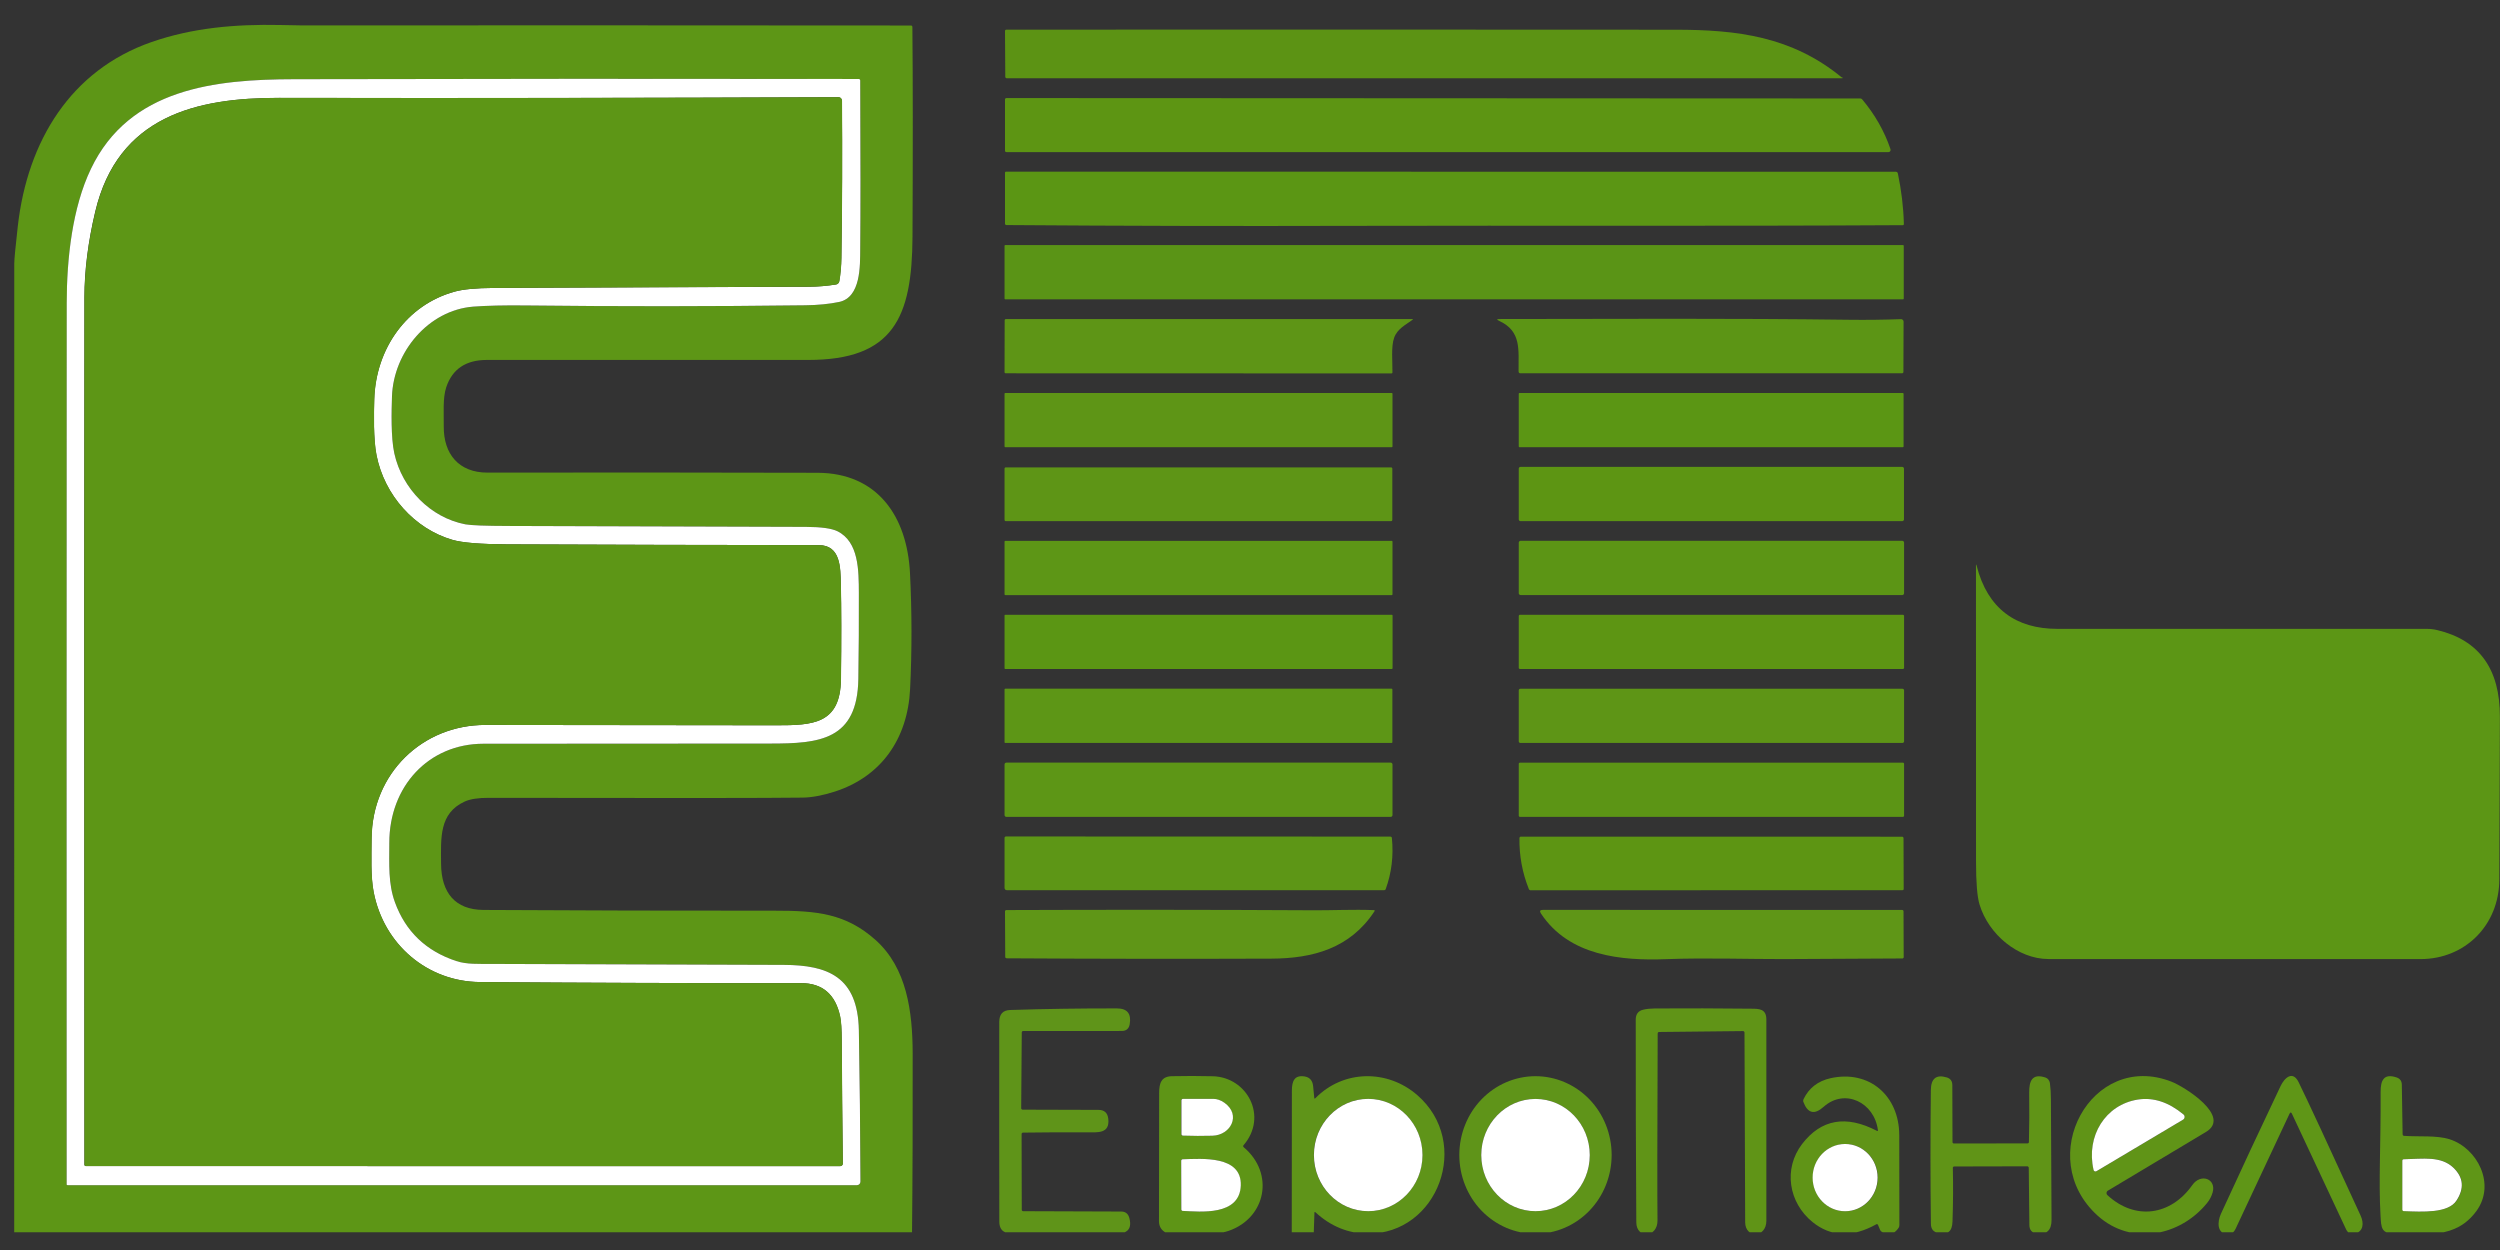 <?xml version="1.0" encoding="UTF-8"?> <svg xmlns="http://www.w3.org/2000/svg" width="44" height="22" viewBox="0 0 44 22" fill="none"><rect x="0" y="0" width="44" height="22" fill="#333333" stroke="none"/><g clip-path="url(#clip0_2404_11373)"><path d="M15.409 16.543C15.963 17.037 16.061 17.809 16.063 18.541C16.065 19.62 16.062 20.698 16.051 21.776C16.051 21.782 16.049 21.789 16.044 21.793C16.04 21.798 16.034 21.801 16.027 21.801L0.265 21.801C0.263 21.801 0.261 21.801 0.26 21.8C0.258 21.799 0.256 21.798 0.255 21.796C0.253 21.795 0.252 21.793 0.251 21.791C0.251 21.789 0.25 21.787 0.25 21.785C0.25 16.07 0.25 10.354 0.251 4.639C0.251 4.569 0.272 4.348 0.314 3.975C0.485 2.481 1.245 1.235 2.667 0.74C3.389 0.489 4.14 0.424 4.926 0.44C5.176 0.445 5.302 0.447 5.304 0.447C8.881 0.445 12.457 0.446 16.034 0.449C16.04 0.449 16.046 0.452 16.051 0.456C16.055 0.461 16.058 0.467 16.058 0.474C16.067 1.439 16.067 2.67 16.06 4.166C16.053 5.585 15.727 6.337 14.22 6.335C12.336 6.334 10.452 6.334 8.568 6.335C8.199 6.335 7.961 6.495 7.854 6.815C7.79 7.009 7.813 7.267 7.81 7.498C7.804 7.993 8.077 8.318 8.578 8.318C10.515 8.315 12.453 8.316 14.39 8.321C15.437 8.325 15.965 9.078 16.016 10.089C16.05 10.767 16.051 11.445 16.018 12.124C15.975 13.014 15.5 13.672 14.692 13.932C14.479 14 14.29 14.036 14.124 14.038C13.562 14.046 11.722 14.048 8.602 14.042C8.417 14.041 8.276 14.063 8.179 14.107C7.727 14.314 7.76 14.745 7.763 15.205C7.767 15.712 8.01 16.012 8.509 16.015C10.216 16.025 11.922 16.029 13.629 16.028C14.38 16.027 14.887 16.078 15.409 16.543ZM9.245 5.376C10.887 5.395 12.53 5.394 14.172 5.373C14.395 5.37 14.594 5.351 14.768 5.315C15.155 5.236 15.137 4.676 15.14 4.385C15.146 3.745 15.146 2.755 15.14 1.415C15.14 1.409 15.138 1.402 15.133 1.398C15.129 1.393 15.122 1.391 15.116 1.391C11.802 1.385 8.488 1.386 5.175 1.394C3.795 1.397 2.28 1.55 1.6 2.972C1.274 3.655 1.175 4.549 1.175 5.333C1.172 10.503 1.172 15.674 1.173 20.844C1.173 20.848 1.175 20.852 1.178 20.855C1.18 20.858 1.184 20.859 1.188 20.859H15.084C15.1 20.859 15.115 20.853 15.127 20.841C15.138 20.829 15.144 20.814 15.144 20.797C15.141 19.888 15.132 19 15.116 18.133C15.099 17.188 14.568 16.985 13.796 16.982C12.078 16.975 10.361 16.969 8.643 16.965C8.434 16.965 8.211 16.975 8.029 16.915C7.497 16.737 7.137 16.393 6.951 15.88C6.831 15.549 6.853 15.216 6.852 14.836C6.851 13.842 7.542 13.091 8.508 13.09C10.191 13.089 11.873 13.088 13.555 13.087C14.426 13.087 15.09 13.026 15.107 11.949C15.115 11.445 15.118 10.94 15.116 10.436C15.115 10.039 15.117 9.538 14.74 9.35C14.639 9.3 14.455 9.274 14.187 9.273C12.446 9.267 10.705 9.261 8.965 9.257C8.545 9.256 8.287 9.246 8.191 9.228C7.579 9.11 7.079 8.605 6.94 7.979C6.878 7.699 6.891 7.23 6.9 6.978C6.926 6.194 7.541 5.46 8.329 5.397C8.566 5.379 8.872 5.372 9.245 5.376Z" fill="#5D9616"></path><path d="M32.413 1.361C32.419 1.361 32.424 1.362 32.428 1.366C32.435 1.373 32.433 1.377 32.421 1.377H17.718C17.711 1.377 17.705 1.374 17.7 1.369C17.695 1.365 17.693 1.359 17.693 1.352L17.688 0.546C17.687 0.543 17.688 0.54 17.689 0.537C17.69 0.534 17.692 0.531 17.695 0.529C17.697 0.527 17.7 0.525 17.703 0.523C17.706 0.522 17.709 0.522 17.712 0.522C21.636 0.52 25.559 0.52 29.483 0.523C30.573 0.523 31.534 0.64 32.413 1.361Z" fill="#5C9314"></path><path d="M9.245 5.376C8.871 5.372 8.566 5.379 8.328 5.397C7.541 5.46 6.926 6.194 6.899 6.978C6.891 7.229 6.878 7.698 6.94 7.979C7.079 8.605 7.579 9.11 8.19 9.228C8.287 9.246 8.545 9.256 8.964 9.257C10.705 9.261 12.446 9.267 14.186 9.273C14.454 9.274 14.639 9.3 14.74 9.35C15.116 9.538 15.114 10.039 15.116 10.436C15.118 10.94 15.115 11.445 15.107 11.949C15.09 13.026 14.426 13.087 13.555 13.087C11.873 13.088 10.19 13.089 8.508 13.09C7.541 13.091 6.851 13.842 6.852 14.836C6.852 15.216 6.831 15.549 6.951 15.88C7.137 16.392 7.496 16.737 8.029 16.914C8.211 16.975 8.434 16.964 8.643 16.965C10.36 16.969 12.078 16.975 13.796 16.982C14.567 16.985 15.098 17.188 15.116 18.133C15.131 19 15.141 19.888 15.144 20.797C15.144 20.814 15.137 20.829 15.126 20.841C15.115 20.852 15.1 20.859 15.084 20.859H1.188C1.184 20.859 1.18 20.857 1.177 20.855C1.174 20.852 1.173 20.848 1.173 20.844C1.171 15.673 1.172 10.503 1.174 5.333C1.175 4.548 1.273 3.655 1.6 2.972C2.279 1.55 3.794 1.397 5.175 1.394C8.488 1.386 11.802 1.385 15.116 1.39C15.122 1.39 15.128 1.393 15.133 1.398C15.137 1.402 15.14 1.409 15.14 1.415C15.146 2.755 15.146 3.745 15.14 4.385C15.137 4.676 15.154 5.235 14.767 5.315C14.593 5.351 14.395 5.37 14.172 5.373C12.529 5.394 10.887 5.395 9.245 5.376ZM8.681 5.068C10.531 5.058 12.381 5.054 14.232 5.047C14.392 5.046 14.553 5.033 14.713 5.007C14.728 5.005 14.741 4.998 14.751 4.987C14.762 4.977 14.769 4.963 14.771 4.948C14.793 4.82 14.806 4.683 14.808 4.539C14.822 3.602 14.825 2.68 14.817 1.774C14.817 1.765 14.816 1.757 14.812 1.749C14.809 1.742 14.805 1.734 14.799 1.729C14.793 1.723 14.787 1.718 14.779 1.715C14.772 1.712 14.764 1.71 14.756 1.71C11.451 1.724 8.169 1.729 4.91 1.723C3.45 1.72 2.075 2.046 1.676 3.723C1.55 4.255 1.486 4.758 1.485 5.234C1.481 7.276 1.481 12.364 1.485 20.498C1.485 20.505 1.488 20.511 1.492 20.516C1.497 20.52 1.503 20.523 1.51 20.523L14.787 20.524C14.793 20.524 14.799 20.523 14.805 20.52C14.811 20.518 14.816 20.514 14.82 20.51C14.824 20.505 14.828 20.5 14.83 20.494C14.832 20.488 14.833 20.482 14.833 20.475C14.824 19.736 14.818 19.017 14.814 18.318C14.813 18.116 14.804 17.974 14.786 17.892C14.703 17.499 14.473 17.303 14.097 17.303C12.213 17.305 10.329 17.298 8.445 17.284C7.522 17.277 6.753 16.625 6.575 15.697C6.522 15.419 6.538 15.069 6.539 14.761C6.546 13.611 7.434 12.758 8.544 12.759C10.249 12.762 11.955 12.764 13.661 12.765C14.31 12.766 14.79 12.742 14.8 11.952C14.809 11.261 14.808 10.702 14.798 10.274C14.791 9.999 14.797 9.594 14.409 9.594C12.576 9.593 10.744 9.588 8.912 9.58C8.451 9.578 8.134 9.552 7.96 9.501C7.296 9.308 6.765 8.718 6.626 8.013C6.57 7.733 6.579 7.279 6.586 7.028C6.613 6.133 7.158 5.366 7.999 5.133C8.149 5.091 8.377 5.07 8.681 5.068Z" fill="white"></path><path d="M14.234 5.046C12.384 5.053 10.534 5.058 8.683 5.068C8.379 5.069 8.152 5.091 8.001 5.133C7.16 5.366 6.615 6.133 6.589 7.027C6.581 7.279 6.572 7.732 6.628 8.012C6.767 8.717 7.298 9.308 7.963 9.501C8.136 9.551 8.453 9.578 8.914 9.58C10.746 9.588 12.579 9.593 14.411 9.594C14.799 9.594 14.793 9.999 14.8 10.274C14.81 10.702 14.811 11.261 14.802 11.952C14.793 12.742 14.313 12.766 13.664 12.765C11.958 12.764 10.252 12.762 8.546 12.759C7.436 12.757 6.548 13.611 6.542 14.761C6.54 15.069 6.524 15.418 6.577 15.697C6.755 16.625 7.525 17.276 8.447 17.284C10.331 17.298 12.215 17.305 14.099 17.303C14.476 17.303 14.705 17.499 14.789 17.892C14.806 17.973 14.815 18.115 14.816 18.318C14.82 19.016 14.826 19.735 14.835 20.475C14.835 20.481 14.835 20.488 14.832 20.494C14.83 20.5 14.827 20.505 14.822 20.509C14.818 20.514 14.813 20.517 14.807 20.52C14.802 20.522 14.796 20.524 14.789 20.524L1.512 20.523C1.505 20.523 1.499 20.52 1.495 20.515C1.49 20.511 1.487 20.504 1.487 20.498C1.483 12.364 1.483 7.276 1.487 5.234C1.488 4.758 1.552 4.254 1.679 3.723C2.077 2.046 3.452 1.72 4.913 1.722C8.172 1.728 11.453 1.724 14.758 1.71C14.766 1.71 14.774 1.711 14.781 1.715C14.789 1.718 14.796 1.722 14.801 1.728C14.807 1.734 14.812 1.741 14.815 1.749C14.818 1.757 14.82 1.765 14.82 1.773C14.827 2.68 14.824 3.602 14.81 4.539C14.808 4.683 14.796 4.819 14.774 4.948C14.771 4.963 14.764 4.977 14.754 4.987C14.743 4.998 14.73 5.004 14.716 5.007C14.555 5.032 14.395 5.046 14.234 5.046Z" fill="#5D9616"></path><path d="M32.776 1.751C33.001 2.019 33.166 2.311 33.273 2.626C33.275 2.632 33.275 2.638 33.274 2.644C33.273 2.65 33.271 2.656 33.268 2.661C33.264 2.666 33.26 2.67 33.255 2.673C33.249 2.676 33.243 2.677 33.237 2.677H17.712C17.706 2.677 17.699 2.675 17.695 2.67C17.69 2.666 17.688 2.66 17.688 2.653V1.751C17.688 1.745 17.69 1.738 17.695 1.733C17.699 1.729 17.706 1.726 17.712 1.726L32.736 1.733C32.744 1.733 32.752 1.734 32.758 1.737C32.765 1.74 32.771 1.745 32.776 1.751Z" fill="#5D9513"></path><path d="M17.706 3.021L33.368 3.023C33.376 3.023 33.384 3.026 33.39 3.031C33.396 3.036 33.4 3.043 33.402 3.051C33.465 3.351 33.501 3.648 33.508 3.943C33.508 3.946 33.507 3.948 33.507 3.951C33.506 3.953 33.504 3.955 33.503 3.957C33.501 3.959 33.499 3.96 33.497 3.961C33.494 3.962 33.492 3.963 33.49 3.963C30.244 3.982 27.005 3.967 23.769 3.975C21.75 3.981 19.732 3.976 17.713 3.961C17.706 3.961 17.7 3.959 17.696 3.954C17.691 3.95 17.688 3.943 17.688 3.937L17.688 3.04C17.687 3.037 17.688 3.035 17.689 3.033C17.69 3.03 17.691 3.028 17.693 3.027C17.694 3.025 17.696 3.023 17.699 3.022C17.701 3.021 17.703 3.021 17.706 3.021Z" fill="#5B9614"></path><path d="M33.494 4.313H17.692C17.685 4.313 17.68 4.319 17.68 4.326V5.255C17.68 5.262 17.685 5.268 17.692 5.268H33.494C33.501 5.268 33.506 5.262 33.506 5.255V4.326C33.506 4.319 33.501 4.313 33.494 4.313Z" fill="#5A9416"></path><path d="M24.492 6.572L17.699 6.57C17.694 6.57 17.689 6.568 17.686 6.564C17.682 6.561 17.68 6.555 17.68 6.55L17.682 5.64C17.682 5.633 17.684 5.627 17.689 5.622C17.693 5.618 17.699 5.615 17.706 5.615H24.853C24.87 5.615 24.871 5.62 24.857 5.631C24.742 5.716 24.594 5.785 24.537 5.944C24.48 6.1 24.51 6.374 24.507 6.557C24.507 6.561 24.505 6.565 24.502 6.568C24.5 6.57 24.496 6.572 24.492 6.572Z" fill="#5E9516"></path><path d="M26.383 5.646C26.339 5.626 26.341 5.615 26.39 5.615C28.442 5.613 30.494 5.601 32.546 5.628C32.853 5.632 33.157 5.628 33.459 5.617C33.464 5.617 33.47 5.618 33.475 5.62C33.48 5.622 33.486 5.625 33.489 5.629C33.494 5.633 33.497 5.638 33.499 5.643C33.501 5.649 33.503 5.654 33.503 5.66L33.5 6.546C33.5 6.552 33.498 6.559 33.493 6.563C33.488 6.568 33.482 6.57 33.475 6.57L26.757 6.57C26.749 6.57 26.741 6.567 26.736 6.561C26.73 6.555 26.727 6.548 26.727 6.54C26.722 6.16 26.785 5.831 26.383 5.646Z" fill="#5C9515"></path><path d="M24.495 6.917H17.692C17.685 6.917 17.68 6.922 17.68 6.929V7.858C17.68 7.866 17.685 7.871 17.692 7.871H24.495C24.502 7.871 24.508 7.866 24.508 7.858V6.929C24.508 6.922 24.502 6.917 24.495 6.917Z" fill="#5E9516"></path><path d="M33.49 6.917H26.743C26.736 6.917 26.73 6.923 26.73 6.93V7.858C26.73 7.865 26.736 7.871 26.743 7.871H33.49C33.497 7.871 33.503 7.865 33.503 7.858V6.93C33.503 6.923 33.497 6.917 33.49 6.917Z" fill="#5B9614"></path><path d="M24.483 8.226H17.701C17.689 8.226 17.68 8.236 17.68 8.248V9.15C17.68 9.162 17.689 9.172 17.701 9.172H24.483C24.495 9.172 24.505 9.162 24.505 9.15V8.248C24.505 8.236 24.495 8.226 24.483 8.226Z" fill="#5E9516"></path><path d="M33.48 8.217H26.76C26.744 8.217 26.73 8.231 26.73 8.248V9.141C26.73 9.158 26.744 9.172 26.76 9.172H33.48C33.496 9.172 33.51 9.158 33.51 9.141V8.248C33.51 8.231 33.496 8.217 33.48 8.217Z" fill="#5D9513"></path><path d="M24.495 9.519H17.693C17.686 9.519 17.68 9.525 17.68 9.532V10.46C17.68 10.468 17.686 10.474 17.693 10.474H24.495C24.502 10.474 24.508 10.468 24.508 10.46V9.532C24.508 9.525 24.502 9.519 24.495 9.519Z" fill="#5D9616"></path><path d="M33.48 9.518H26.763C26.745 9.518 26.73 9.533 26.73 9.552V10.44C26.73 10.458 26.745 10.473 26.763 10.473H33.48C33.497 10.473 33.512 10.458 33.512 10.44V9.552C33.512 9.533 33.497 9.518 33.48 9.518Z" fill="#5C9515"></path><path d="M36.051 16.879C35.519 16.878 35 16.448 34.84 15.92C34.798 15.782 34.778 15.528 34.778 15.157C34.778 13.438 34.778 11.704 34.777 9.958C34.777 9.928 34.781 9.927 34.789 9.957C34.981 10.716 35.484 11.069 36.212 11.068C38.362 11.067 40.528 11.067 42.709 11.068C42.773 11.068 42.835 11.075 42.897 11.09C43.634 11.266 44.001 11.775 43.998 12.617C43.995 13.57 43.992 14.524 43.988 15.477C43.986 16.289 43.38 16.88 42.602 16.88C40.418 16.881 38.234 16.881 36.051 16.879Z" fill="#5C9615"></path><path d="M24.497 10.82H17.692C17.685 10.82 17.68 10.825 17.68 10.832V11.761C17.68 11.769 17.685 11.774 17.692 11.774H24.497C24.503 11.774 24.509 11.769 24.509 11.761V10.832C24.509 10.825 24.503 10.82 24.497 10.82Z" fill="#5B9614"></path><path d="M33.491 10.82H26.751C26.74 10.82 26.73 10.83 26.73 10.842V11.753C26.73 11.765 26.74 11.774 26.751 11.774H33.491C33.503 11.774 33.512 11.765 33.512 11.753V10.842C33.512 10.83 33.503 10.82 33.491 10.82Z" fill="#5D9513"></path><path d="M24.494 12.121H17.692C17.685 12.121 17.68 12.127 17.68 12.134V13.063C17.68 13.07 17.685 13.076 17.692 13.076H24.494C24.5 13.076 24.506 13.07 24.506 13.063V12.134C24.506 12.127 24.5 12.121 24.494 12.121Z" fill="#5D9616"></path><path d="M33.483 12.122H26.759C26.743 12.122 26.73 12.135 26.73 12.151V13.047C26.73 13.063 26.743 13.076 26.759 13.076H33.483C33.499 13.076 33.512 13.063 33.512 13.047V12.151C33.512 12.135 33.499 12.122 33.483 12.122Z" fill="#5E9516"></path><path d="M24.476 13.422H17.711C17.694 13.422 17.68 13.437 17.68 13.455V14.344C17.68 14.362 17.694 14.377 17.711 14.377H24.476C24.494 14.377 24.508 14.362 24.508 14.344V13.455C24.508 13.437 24.494 13.422 24.476 13.422Z" fill="#5D9616"></path><path d="M33.491 13.423H26.751C26.74 13.423 26.73 13.432 26.73 13.444V14.355C26.73 14.367 26.74 14.377 26.751 14.377H33.491C33.503 14.377 33.512 14.367 33.512 14.355V13.444C33.512 13.432 33.503 13.423 33.491 13.423Z" fill="#5C9515"></path><path d="M17.705 14.722L24.471 14.724C24.478 14.724 24.484 14.727 24.489 14.731C24.494 14.736 24.497 14.742 24.497 14.748C24.529 15.062 24.492 15.362 24.388 15.65C24.386 15.655 24.383 15.659 24.379 15.662C24.375 15.665 24.37 15.667 24.365 15.667H17.718C17.713 15.667 17.708 15.665 17.703 15.664C17.699 15.662 17.695 15.659 17.691 15.655C17.688 15.651 17.685 15.647 17.683 15.642C17.681 15.638 17.68 15.633 17.68 15.627L17.68 14.748C17.68 14.741 17.682 14.734 17.687 14.729C17.692 14.724 17.698 14.722 17.705 14.722Z" fill="#5D9616"></path><path d="M26.907 15.646C26.793 15.361 26.738 15.062 26.742 14.749C26.742 14.743 26.745 14.737 26.75 14.732C26.754 14.728 26.76 14.725 26.766 14.725L33.477 14.726C33.483 14.726 33.49 14.728 33.495 14.733C33.499 14.738 33.502 14.744 33.502 14.751L33.505 15.648C33.505 15.653 33.503 15.658 33.499 15.661C33.496 15.665 33.491 15.667 33.486 15.667L26.94 15.669C26.933 15.669 26.926 15.667 26.92 15.663C26.914 15.659 26.91 15.653 26.907 15.646Z" fill="#5D9513"></path><path d="M23.137 16.021C23.411 16.023 23.831 16.004 24.179 16.018C24.195 16.018 24.199 16.026 24.19 16.04C23.759 16.695 23.102 16.869 22.375 16.872C20.822 16.878 19.27 16.876 17.717 16.866C17.711 16.866 17.704 16.863 17.699 16.859C17.695 16.854 17.692 16.848 17.692 16.842L17.688 16.041C17.688 16.035 17.69 16.028 17.695 16.024C17.699 16.019 17.706 16.017 17.712 16.017C19.52 16.01 21.328 16.011 23.137 16.021Z" fill="#5F9617"></path><path d="M29.328 16.881C28.538 16.911 27.617 16.828 27.121 16.078C27.093 16.035 27.103 16.014 27.154 16.014L33.478 16.015C33.484 16.015 33.49 16.017 33.495 16.022C33.499 16.027 33.502 16.033 33.502 16.039L33.505 16.846C33.505 16.852 33.503 16.858 33.498 16.862C33.494 16.866 33.488 16.869 33.482 16.869C32.789 16.873 32.095 16.877 31.401 16.88C30.823 16.882 30.02 16.855 29.328 16.881Z" fill="#5F9617"></path><path d="M17.997 19.53L19.334 19.534C19.437 19.534 19.494 19.587 19.506 19.692C19.534 19.955 19.323 19.93 19.123 19.929C18.75 19.927 18.377 19.929 18.004 19.934C17.997 19.934 17.991 19.937 17.987 19.942C17.982 19.946 17.98 19.953 17.98 19.959L17.983 21.292C17.983 21.298 17.985 21.305 17.989 21.309C17.994 21.314 18 21.317 18.006 21.317L19.734 21.323C19.81 21.324 19.857 21.362 19.877 21.439C19.935 21.665 19.802 21.715 19.616 21.715C19.026 21.714 18.436 21.714 17.846 21.714C17.695 21.714 17.588 21.671 17.588 21.5C17.586 20.329 17.585 19.158 17.587 17.987C17.587 17.85 17.651 17.78 17.778 17.776C18.404 17.756 19.031 17.747 19.657 17.748C19.839 17.748 19.914 17.84 19.883 18.025C19.869 18.105 19.823 18.145 19.744 18.145L18.006 18.146C18 18.146 17.994 18.149 17.99 18.153C17.985 18.158 17.983 18.164 17.983 18.171L17.973 19.505C17.973 19.511 17.976 19.518 17.98 19.522C17.985 19.527 17.991 19.53 17.997 19.53Z" fill="#5F9419"></path><path d="M30.678 18.147L29.199 18.163C29.192 18.163 29.186 18.166 29.182 18.171C29.178 18.176 29.175 18.182 29.175 18.189C29.168 19.965 29.167 21.061 29.172 21.478C29.176 21.788 28.801 21.804 28.799 21.516C28.791 20.331 28.788 19.14 28.789 17.942C28.79 17.848 28.834 17.79 28.923 17.77C28.982 17.756 29.048 17.75 29.124 17.749C29.687 17.745 30.25 17.747 30.814 17.753C30.962 17.754 31.088 17.753 31.088 17.946C31.089 19.127 31.089 20.307 31.088 21.486C31.088 21.79 30.717 21.799 30.715 21.513C30.71 20.399 30.706 19.286 30.703 18.172C30.703 18.166 30.7 18.159 30.695 18.155C30.691 18.15 30.685 18.147 30.678 18.147Z" fill="#609417"></path><path d="M20.494 21.68C20.43 21.637 20.398 21.574 20.398 21.491C20.399 20.741 20.4 19.99 20.401 19.238C20.401 19.061 20.44 18.944 20.628 18.941C20.866 18.936 21.105 18.936 21.344 18.942C21.951 18.956 22.322 19.651 21.886 20.156C21.884 20.159 21.882 20.161 21.881 20.164C21.88 20.167 21.88 20.171 21.88 20.174C21.88 20.177 21.881 20.18 21.882 20.183C21.884 20.186 21.886 20.188 21.888 20.19C22.441 20.655 22.277 21.439 21.624 21.663C21.359 21.754 20.918 21.715 20.597 21.713C20.56 21.712 20.524 21.701 20.494 21.68ZM21.544 19.407C21.48 19.363 21.416 19.34 21.351 19.34H20.814C20.807 19.34 20.801 19.343 20.796 19.348C20.791 19.353 20.788 19.359 20.788 19.366V19.961C20.788 19.968 20.791 19.974 20.796 19.979C20.8 19.983 20.807 19.986 20.813 19.986C20.987 19.993 21.161 19.994 21.335 19.989C21.656 19.98 21.848 19.622 21.544 19.407ZM21.834 20.863C21.853 20.331 21.147 20.393 20.81 20.403C20.803 20.403 20.797 20.406 20.793 20.41C20.788 20.415 20.786 20.422 20.786 20.428L20.788 21.287C20.788 21.293 20.79 21.3 20.794 21.304C20.799 21.309 20.805 21.312 20.811 21.312C21.123 21.326 21.816 21.404 21.834 20.863Z" fill="#5E9516"></path><path d="M23.134 21.345C23.116 21.794 23.11 22.244 23.115 22.693C23.118 22.989 22.734 22.971 22.734 22.693C22.735 21.527 22.736 20.36 22.737 19.194C22.738 19.032 22.779 18.918 22.958 18.945C23.05 18.959 23.101 19.016 23.111 19.116L23.131 19.321C23.132 19.338 23.139 19.34 23.151 19.328C23.644 18.825 24.419 18.819 24.942 19.272C25.911 20.111 25.309 21.721 24.072 21.712C23.729 21.709 23.422 21.584 23.153 21.337C23.141 21.326 23.135 21.329 23.134 21.345ZM25.035 20.328C25.035 20.066 24.934 19.815 24.755 19.63C24.576 19.444 24.333 19.34 24.079 19.34C23.826 19.34 23.583 19.444 23.403 19.63C23.224 19.815 23.123 20.066 23.123 20.328C23.123 20.591 23.224 20.842 23.403 21.027C23.583 21.213 23.826 21.317 24.079 21.317C24.333 21.317 24.576 21.213 24.755 21.027C24.934 20.842 25.035 20.591 25.035 20.328Z" fill="#5F9419"></path><path d="M28.365 20.328C28.365 20.696 28.224 21.049 27.973 21.309C27.721 21.569 27.38 21.715 27.024 21.715C26.669 21.715 26.328 21.569 26.076 21.309C25.825 21.049 25.684 20.696 25.684 20.328C25.684 19.96 25.825 19.607 26.076 19.347C26.328 19.087 26.669 18.941 27.024 18.941C27.38 18.941 27.721 19.087 27.973 19.347C28.224 19.607 28.365 19.96 28.365 20.328ZM27.98 20.329C27.98 20.067 27.88 19.816 27.7 19.63C27.521 19.445 27.278 19.341 27.025 19.341C26.772 19.341 26.529 19.445 26.35 19.63C26.171 19.816 26.07 20.067 26.07 20.329C26.07 20.591 26.171 20.842 26.35 21.028C26.529 21.213 26.772 21.317 27.025 21.317C27.278 21.317 27.521 21.213 27.7 21.028C27.88 20.842 27.98 20.591 27.98 20.329Z" fill="#5F9419"></path><path d="M36.919 21.396C35.786 20.374 36.81 18.489 38.217 19.037C38.449 19.127 39.281 19.65 38.824 19.923C38.241 20.271 37.666 20.616 37.098 20.956C37.091 20.96 37.086 20.965 37.082 20.972C37.078 20.978 37.075 20.985 37.075 20.993C37.074 21 37.075 21.008 37.078 21.015C37.08 21.023 37.084 21.029 37.09 21.034C37.579 21.486 38.206 21.394 38.584 20.858C38.736 20.642 39.011 20.749 38.942 20.988C38.922 21.057 38.889 21.119 38.844 21.174C38.371 21.756 37.513 21.932 36.919 21.396ZM38.43 19.614C38.168 19.397 37.901 19.31 37.628 19.352C37.056 19.443 36.712 19.994 36.846 20.589C36.848 20.595 36.85 20.6 36.854 20.605C36.858 20.609 36.862 20.613 36.867 20.615C36.873 20.617 36.878 20.619 36.883 20.618C36.889 20.618 36.895 20.616 36.899 20.613L38.423 19.706C38.431 19.702 38.437 19.695 38.442 19.688C38.447 19.68 38.449 19.671 38.45 19.662C38.451 19.653 38.449 19.644 38.446 19.636C38.442 19.627 38.437 19.62 38.43 19.614Z" fill="#609417"></path><path d="M40.295 19.603L39.345 21.63C39.319 21.686 39.277 21.714 39.219 21.717C39.015 21.724 39.022 21.506 39.089 21.362C39.434 20.61 39.784 19.86 40.139 19.113C40.207 18.971 40.352 18.833 40.457 19.049C40.615 19.372 40.979 20.154 41.547 21.395C41.608 21.528 41.598 21.679 41.44 21.711C41.37 21.726 41.321 21.7 41.29 21.634L40.339 19.604C40.325 19.572 40.31 19.572 40.295 19.603Z" fill="#5F9617"></path><path d="M33.051 19.889C32.989 19.402 32.468 19.148 32.096 19.48C31.934 19.625 31.815 19.596 31.739 19.393C31.737 19.386 31.735 19.378 31.736 19.37C31.736 19.363 31.738 19.355 31.741 19.348C31.836 19.149 31.995 19.026 32.219 18.976C32.895 18.827 33.425 19.279 33.427 19.979C33.428 20.507 33.429 21.035 33.429 21.563C33.429 21.58 33.424 21.596 33.416 21.609C33.341 21.723 33.242 21.746 33.12 21.68C33.105 21.672 33.094 21.66 33.089 21.645L33.053 21.558C33.051 21.555 33.05 21.553 33.047 21.551C33.045 21.548 33.043 21.547 33.04 21.546C33.038 21.545 33.035 21.544 33.032 21.544C33.029 21.544 33.026 21.545 33.024 21.547C32.599 21.784 32.224 21.77 31.899 21.507C31.481 21.167 31.381 20.572 31.719 20.132C32.054 19.698 32.491 19.621 33.032 19.902C33.047 19.91 33.053 19.906 33.051 19.889ZM33.05 20.726C33.05 20.569 32.989 20.419 32.882 20.308C32.775 20.197 32.629 20.134 32.477 20.134C32.326 20.134 32.18 20.197 32.073 20.308C31.966 20.419 31.906 20.569 31.906 20.726C31.906 20.883 31.966 21.034 32.073 21.145C32.18 21.256 32.326 21.318 32.477 21.318C32.629 21.318 32.775 21.256 32.882 21.145C32.989 21.034 33.05 20.883 33.05 20.726Z" fill="#609417"></path><path d="M34.388 20.125L35.685 20.124C35.691 20.124 35.697 20.121 35.702 20.117C35.706 20.112 35.709 20.106 35.709 20.099C35.716 19.809 35.718 19.521 35.714 19.236C35.711 19.028 35.763 18.887 35.999 18.964C36.02 18.971 36.038 18.983 36.051 19C36.065 19.017 36.074 19.037 36.078 19.059C36.09 19.148 36.096 19.244 36.096 19.348C36.099 20.055 36.103 20.763 36.107 21.47C36.108 21.652 36.022 21.732 35.851 21.71C35.762 21.699 35.718 21.649 35.717 21.561L35.706 20.553C35.706 20.55 35.705 20.547 35.704 20.543C35.702 20.54 35.701 20.537 35.698 20.535C35.696 20.533 35.694 20.531 35.691 20.529C35.688 20.528 35.685 20.527 35.682 20.527L34.393 20.53C34.39 20.53 34.386 20.531 34.384 20.532C34.381 20.533 34.379 20.535 34.376 20.537C34.374 20.54 34.372 20.542 34.371 20.545C34.37 20.548 34.37 20.552 34.37 20.555C34.377 20.872 34.375 21.186 34.364 21.498C34.358 21.679 34.281 21.731 34.114 21.7C34.029 21.684 33.985 21.632 33.984 21.542C33.974 20.772 33.974 19.985 33.983 19.183C33.986 18.98 34.079 18.907 34.264 18.963C34.329 18.983 34.361 19.028 34.361 19.099L34.364 20.1C34.364 20.103 34.364 20.107 34.365 20.11C34.367 20.113 34.368 20.116 34.371 20.118C34.373 20.12 34.376 20.122 34.379 20.124C34.382 20.125 34.385 20.125 34.388 20.125Z" fill="#609417"></path><path d="M42.31 19.991C42.576 20.01 42.883 19.979 43.11 20.05C43.605 20.207 43.929 20.844 43.585 21.314C43.22 21.811 42.698 21.714 42.17 21.714C41.906 21.714 41.91 21.616 41.897 21.389C41.862 20.767 41.903 20.194 41.899 19.219C41.898 19.016 41.953 18.887 42.18 18.963C42.24 18.983 42.271 19.026 42.272 19.09L42.286 19.963C42.286 19.97 42.289 19.977 42.293 19.982C42.298 19.987 42.303 19.99 42.31 19.991ZM43.181 20.55C42.963 20.343 42.655 20.395 42.309 20.402C42.302 20.403 42.296 20.405 42.291 20.41C42.287 20.415 42.285 20.421 42.285 20.428V21.289C42.285 21.296 42.287 21.303 42.292 21.308C42.296 21.313 42.303 21.315 42.309 21.316C42.641 21.329 43.092 21.354 43.238 21.13C43.379 20.914 43.36 20.721 43.181 20.55Z" fill="#5F9617"></path><path d="M21.548 19.407C21.852 19.622 21.66 19.98 21.339 19.989C21.165 19.994 20.992 19.993 20.818 19.987C20.811 19.986 20.805 19.983 20.8 19.979C20.796 19.974 20.793 19.968 20.793 19.961V19.366C20.793 19.359 20.796 19.353 20.8 19.348C20.805 19.343 20.812 19.34 20.818 19.34H21.355C21.42 19.34 21.485 19.363 21.548 19.407Z" fill="white"></path><path d="M24.081 21.317C24.608 21.317 25.036 20.875 25.036 20.329C25.036 19.783 24.608 19.34 24.081 19.34C23.553 19.34 23.125 19.783 23.125 20.329C23.125 20.875 23.553 21.317 24.081 21.317Z" fill="white"></path><path d="M38.429 19.614C38.436 19.62 38.441 19.627 38.445 19.635C38.448 19.644 38.45 19.653 38.449 19.662C38.448 19.671 38.446 19.68 38.441 19.688C38.436 19.695 38.43 19.702 38.422 19.706L36.898 20.613C36.894 20.616 36.888 20.618 36.883 20.618C36.877 20.618 36.872 20.617 36.866 20.615C36.861 20.613 36.857 20.609 36.853 20.605C36.85 20.6 36.847 20.595 36.846 20.589C36.711 19.993 37.055 19.442 37.627 19.352C37.9 19.31 38.167 19.397 38.429 19.614Z" fill="white"></path><path d="M27.025 21.317C27.553 21.317 27.98 20.875 27.98 20.329C27.98 19.784 27.553 19.341 27.025 19.341C26.498 19.341 26.07 19.784 26.07 20.329C26.07 20.875 26.498 21.317 27.025 21.317Z" fill="white"></path><path d="M32.474 21.318C32.79 21.318 33.046 21.053 33.046 20.726C33.046 20.399 32.79 20.134 32.474 20.134C32.158 20.134 31.902 20.399 31.902 20.726C31.902 21.053 32.158 21.318 32.474 21.318Z" fill="white"></path><path d="M20.814 20.403C21.151 20.394 21.856 20.331 21.838 20.864C21.819 21.404 21.126 21.326 20.815 21.312C20.808 21.312 20.802 21.309 20.798 21.305C20.794 21.3 20.791 21.294 20.791 21.287L20.789 20.428C20.789 20.422 20.792 20.415 20.796 20.411C20.801 20.406 20.807 20.403 20.814 20.403Z" fill="white"></path><path d="M43.178 20.55C43.357 20.721 43.376 20.914 43.234 21.13C43.089 21.355 42.638 21.329 42.306 21.316C42.299 21.316 42.293 21.313 42.288 21.308C42.284 21.303 42.281 21.296 42.281 21.29V20.428C42.281 20.421 42.284 20.415 42.288 20.41C42.293 20.405 42.299 20.403 42.305 20.403C42.652 20.395 42.96 20.344 43.178 20.55Z" fill="white"></path></g><defs><clipPath id="clip0_2404_11373"><rect width="43.75" height="21.25" fill="white" transform="translate(0.25 0.438)"></rect></clipPath></defs></svg> 